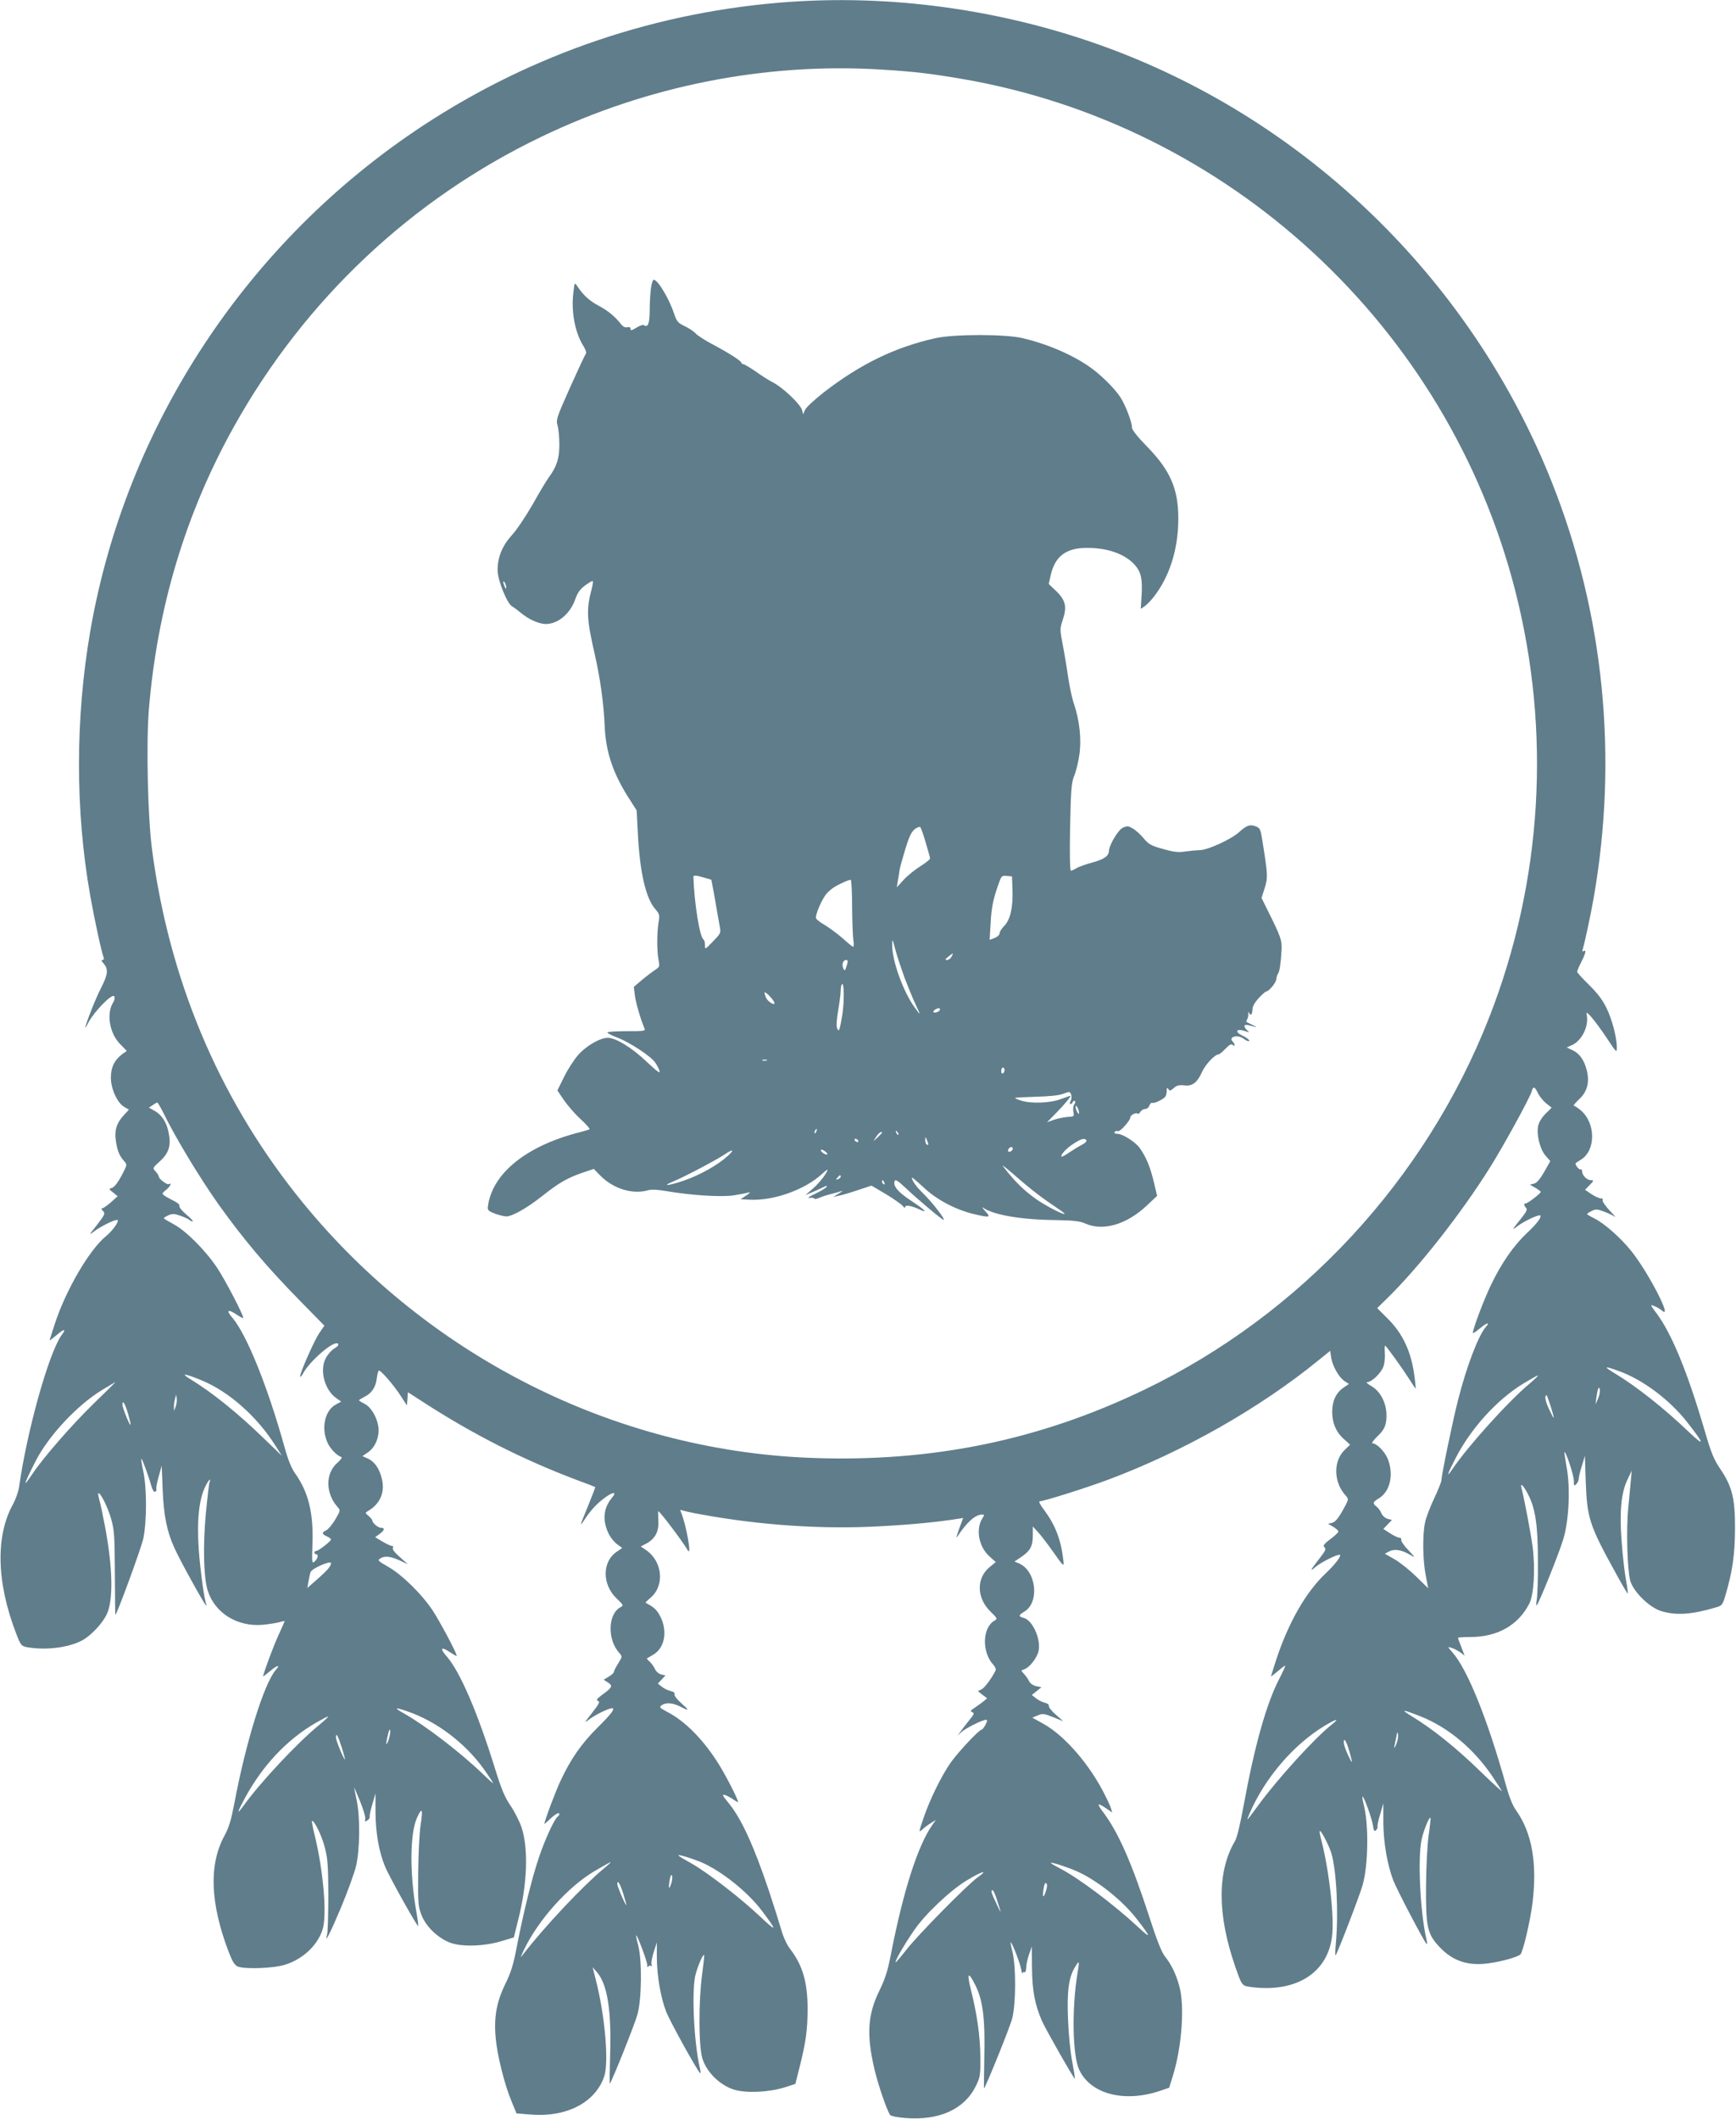 <?xml version="1.0" standalone="no"?>
<!DOCTYPE svg PUBLIC "-//W3C//DTD SVG 20010904//EN"
 "http://www.w3.org/TR/2001/REC-SVG-20010904/DTD/svg10.dtd">
<svg version="1.0" xmlns="http://www.w3.org/2000/svg"
 width="1049pt" height="1280pt" viewBox="0 0 1049 1280"
 preserveAspectRatio="xMidYMid meet">
<g transform="translate(0,1280) scale(0.1,-0.1)"
fill="#607d8b" stroke="none">
<path d="M4775 12789 c-799 -56 -1557 -312 -2222 -750 -1061 -699 -1792 -1811
-2007 -3049 -91 -527 -92 -1085 -1 -1600 23 -131 68 -341 81 -374 4 -9 1 -16
-6 -16 -9 0 -9 -5 3 -17 33 -37 31 -66 -11 -149 -34 -67 -72 -161 -97 -239 -3
-11 6 2 20 29 37 68 143 176 155 157 5 -9 3 -22 -5 -35 -43 -66 -25 -185 39
-252 l42 -43 -29 -21 c-46 -35 -67 -78 -67 -141 0 -67 38 -151 80 -176 l29
-17 -34 -37 c-42 -47 -55 -91 -44 -157 8 -55 21 -86 50 -118 18 -20 18 -21
-16 -86 -22 -41 -44 -70 -57 -74 -22 -7 -22 -7 6 -29 l27 -22 -40 -36 c-23
-20 -47 -37 -53 -37 -8 0 -6 -6 4 -16 15 -15 12 -22 -35 -83 -52 -66 -52 -66
-15 -38 40 29 114 66 135 67 20 0 -23 -63 -66 -98 -100 -81 -243 -325 -310
-531 -17 -52 -31 -96 -31 -99 0 -2 19 13 42 32 48 41 60 40 29 -2 -77 -109
-208 -577 -256 -917 -4 -27 -20 -72 -35 -100 -108 -193 -102 -474 18 -785 28
-72 31 -75 68 -82 115 -20 257 -1 337 45 52 31 117 101 142 154 40 84 37 275
-9 523 -14 74 -30 150 -36 169 -5 19 -8 37 -6 39 11 10 59 -87 78 -156 19 -68
21 -105 22 -329 1 -138 2 -251 3 -250 14 15 156 403 169 462 21 103 22 303 0
404 -9 41 -14 76 -12 78 4 4 43 -102 60 -163 6 -23 16 -39 23 -37 7 3 10 10 8
16 -3 7 4 41 14 77 l18 65 6 -145 c6 -154 25 -251 70 -350 29 -67 175 -331
189 -345 7 -7 9 -7 5 1 -11 20 -37 206 -46 332 -12 175 1 306 41 384 18 37 36
53 24 23 -3 -8 -13 -92 -22 -187 -18 -195 -14 -382 10 -464 42 -139 181 -225
337 -210 37 4 82 11 99 16 16 5 30 7 30 6 0 -2 -16 -39 -36 -82 -30 -64 -94
-236 -94 -252 0 -2 19 13 42 32 42 36 65 41 36 9 -72 -81 -182 -437 -252 -808
-19 -100 -32 -145 -60 -196 -95 -175 -86 -408 26 -702 23 -59 36 -80 55 -88
45 -17 215 -11 285 11 107 33 196 116 227 212 28 85 6 351 -48 573 -11 44 -18
81 -16 83 10 11 58 -84 76 -153 19 -70 22 -108 23 -290 0 -115 -3 -223 -7
-240 -18 -65 14 -4 83 159 39 94 80 206 91 250 24 100 26 298 4 401 -8 38 -15
72 -15 75 0 3 16 -35 36 -83 20 -49 34 -97 31 -107 -4 -16 -2 -17 13 -8 10 7
16 16 14 22 -2 6 5 40 16 76 l19 65 0 -113 c1 -125 20 -236 57 -327 24 -60
196 -367 201 -361 2 2 -3 43 -12 91 -40 230 -38 465 4 561 31 69 38 57 23 -39
-8 -51 -14 -180 -15 -292 -2 -187 0 -204 21 -257 26 -65 89 -128 160 -160 67
-31 206 -29 317 3 l80 24 27 109 c54 212 62 424 20 555 -12 36 -42 95 -67 132
-36 53 -55 99 -95 228 -104 335 -211 584 -291 674 -45 52 -34 62 25 22 20 -13
36 -22 36 -19 0 17 -103 210 -146 275 -65 98 -184 215 -268 263 -66 38 -67 40
-44 53 27 15 66 9 123 -19 l40 -19 -49 44 c-30 26 -47 48 -42 55 4 7 2 12 -5
12 -7 0 -33 12 -57 26 l-45 27 26 19 c31 23 35 38 9 38 -18 0 -52 29 -52 44 0
4 -10 16 -22 27 -23 19 -23 19 -3 31 70 41 101 110 84 187 -14 64 -42 108 -84
128 l-35 16 34 23 c45 31 71 97 62 156 -9 59 -45 118 -83 137 -18 9 -33 18
-33 21 0 3 15 12 32 21 44 21 69 59 75 113 3 25 9 46 13 46 13 0 90 -89 130
-151 l39 -60 3 40 3 40 85 -55 c310 -201 609 -352 940 -477 58 -21 106 -40
107 -41 1 -1 -18 -51 -42 -110 -25 -60 -45 -111 -45 -114 0 -4 12 11 26 33 36
54 72 92 118 126 53 39 76 38 43 -1 -52 -62 -58 -139 -17 -220 11 -21 33 -48
50 -60 l30 -22 -32 -22 c-90 -59 -91 -198 -2 -283 42 -40 43 -43 23 -53 -76
-41 -80 -196 -7 -276 19 -22 19 -22 -6 -63 -14 -22 -26 -45 -26 -51 0 -6 -14
-19 -31 -29 l-31 -19 26 -17 c31 -20 26 -30 -38 -76 -30 -23 -35 -30 -22 -35
13 -5 6 -18 -36 -72 -49 -62 -50 -65 -18 -40 38 29 117 67 138 68 23 0 -4 -35
-92 -122 -92 -92 -158 -186 -218 -315 -33 -70 -98 -244 -98 -261 0 -3 12 8 27
22 33 33 63 51 63 37 0 -5 -5 -13 -10 -16 -19 -12 -78 -140 -115 -251 -42
-126 -92 -329 -131 -529 -21 -112 -35 -158 -70 -230 -53 -108 -70 -200 -59
-324 8 -101 53 -284 96 -386 l30 -73 86 -7 c215 -18 390 72 444 230 29 85 5
367 -51 585 l-19 75 28 -32 c61 -73 86 -228 78 -491 -3 -101 -4 -182 -2 -180
13 14 151 359 167 418 26 95 28 323 5 415 -9 33 -14 61 -13 63 6 5 66 -155 67
-179 0 -13 3 -18 6 -11 2 6 10 9 16 5 6 -4 8 0 4 9 -3 9 3 42 13 74 l19 59 0
-91 c1 -115 24 -245 57 -329 23 -58 183 -348 204 -369 5 -5 4 9 -1 30 -35 152
-50 450 -28 556 11 50 46 134 54 126 2 -1 -4 -52 -12 -113 -22 -162 -22 -434
1 -510 24 -82 105 -162 190 -189 73 -23 209 -17 307 13 l65 21 27 107 c37 149
47 220 47 348 0 158 -30 261 -103 357 -23 29 -43 74 -57 122 -12 42 -45 147
-74 234 -92 273 -166 435 -244 530 -38 46 -41 53 -20 47 12 -4 35 -16 50 -27
16 -11 28 -17 28 -15 0 16 -70 153 -115 226 -91 147 -204 262 -310 317 -49 26
-53 30 -38 41 25 19 68 16 113 -7 57 -29 58 -25 7 20 -26 23 -44 47 -41 54 3
8 -5 16 -23 19 -15 4 -39 15 -53 26 l-25 20 23 24 23 25 -26 6 c-15 4 -31 18
-38 34 -7 15 -21 34 -32 44 -11 9 -18 18 -15 20 3 1 19 10 35 20 71 39 91 142
45 232 -21 41 -36 55 -89 83 -2 1 13 16 33 33 84 74 68 219 -31 286 l-31 21
34 18 c53 28 77 74 72 140 -1 30 -2 55 0 55 9 0 141 -174 178 -236 26 -44 -9
154 -41 230 -5 12 -5 17 2 13 5 -3 61 -16 124 -27 356 -65 730 -90 1073 -71
196 10 364 27 478 46 l28 4 -25 -67 c-13 -37 -19 -59 -12 -48 59 90 110 136
152 136 14 0 14 -3 1 -23 -41 -65 -22 -171 42 -229 l39 -35 -34 -28 c-85 -67
-83 -189 3 -272 40 -39 42 -43 25 -53 -75 -40 -80 -191 -9 -267 11 -12 18 -28
14 -35 -24 -48 -66 -105 -85 -114 l-22 -11 28 -22 28 -21 -25 -21 c-14 -11
-38 -28 -53 -38 -23 -15 -25 -20 -12 -25 14 -5 12 -12 -17 -47 -18 -23 -42
-53 -52 -68 l-20 -26 25 22 c26 23 126 73 147 73 9 0 9 -7 -3 -30 -9 -17 -19
-30 -24 -30 -15 0 -143 -137 -188 -201 -55 -79 -126 -224 -164 -337 -28 -83
-28 -85 -6 -65 12 11 35 29 52 39 l30 19 -21 -30 c-88 -125 -175 -397 -249
-774 -20 -105 -35 -153 -70 -225 -73 -148 -80 -269 -30 -481 21 -90 73 -240
93 -272 5 -7 43 -15 93 -19 205 -16 357 53 426 194 26 53 28 65 27 177 -1 124
-20 256 -58 408 -25 100 -15 109 27 25 46 -90 60 -202 55 -430 -2 -109 -3
-197 -2 -195 14 16 159 375 171 425 22 88 23 311 1 400 -9 35 -13 61 -10 58
12 -12 55 -124 62 -161 4 -22 8 -34 9 -27 0 7 6 10 11 7 6 -4 10 8 11 27 0 18
8 54 17 80 l17 48 1 -128 c1 -136 17 -222 60 -321 24 -54 195 -354 199 -349 2
2 -6 48 -16 103 -11 55 -22 168 -25 251 -8 171 4 259 42 320 27 44 28 42 14
-43 -34 -211 -29 -492 11 -577 69 -148 274 -201 491 -127 l53 18 22 71 c55
176 73 429 38 547 -20 72 -48 128 -86 176 -20 25 -50 101 -94 238 -107 329
-187 509 -276 629 -44 58 -40 64 15 27 l37 -25 -7 22 c-3 13 -20 50 -37 83
-90 182 -243 359 -371 430 l-68 38 32 13 c29 13 38 12 94 -10 l61 -25 -45 40
c-25 21 -44 45 -42 53 1 8 -9 16 -25 19 -16 4 -39 16 -53 27 l-25 20 29 23 29
24 -31 6 c-18 4 -36 16 -43 29 -6 13 -20 33 -31 45 -20 21 -20 21 1 28 32 10
79 71 87 112 14 74 -37 185 -91 199 -32 8 -31 16 4 37 94 55 74 247 -32 292
l-27 11 37 25 c58 38 74 68 74 132 l0 55 33 -36 c18 -20 57 -71 86 -112 72
-102 71 -101 64 -45 -14 115 -48 203 -115 293 -22 28 -34 52 -27 52 25 0 285
82 418 132 453 170 911 430 1266 719 l72 58 6 -42 c9 -52 47 -119 81 -141 l26
-17 -32 -22 c-46 -31 -69 -81 -69 -147 0 -68 25 -125 73 -166 l35 -32 -33 -32
c-70 -68 -67 -196 7 -276 19 -22 19 -22 -19 -90 -27 -48 -46 -70 -63 -74 l-25
-6 33 -19 c18 -11 31 -24 29 -30 -2 -5 -24 -26 -50 -45 -30 -22 -43 -38 -37
-44 15 -15 13 -20 -28 -73 -55 -70 -60 -82 -22 -49 36 30 139 81 147 72 8 -8
-30 -58 -85 -110 -121 -114 -227 -299 -302 -528 -16 -51 -30 -94 -30 -96 0 -2
19 13 42 32 23 20 43 35 44 33 2 -2 -14 -37 -35 -78 -77 -147 -149 -401 -215
-761 -21 -115 -41 -200 -53 -220 -108 -182 -108 -441 -1 -753 42 -121 42 -122
94 -129 272 -37 465 82 493 304 15 114 -17 397 -64 580 -8 30 -13 56 -10 58 7
7 55 -86 70 -134 31 -107 44 -358 27 -546 -4 -43 -5 -74 -1 -70 12 14 148 368
164 427 34 128 36 369 5 484 -6 24 -9 45 -7 47 7 7 59 -137 64 -178 4 -29 8
-34 18 -25 7 7 11 16 9 22 -2 5 5 39 16 75 l19 65 0 -115 c1 -123 24 -255 60
-350 20 -53 184 -366 201 -384 5 -5 4 9 -1 30 -37 161 -53 485 -29 599 11 54
47 142 54 133 2 -1 -3 -48 -11 -103 -8 -56 -15 -191 -16 -305 -2 -249 7 -294
81 -372 81 -87 177 -118 305 -98 76 11 164 36 184 52 15 12 59 199 73 308 30
244 -3 428 -99 563 -20 27 -42 82 -61 152 -111 397 -232 699 -324 803 -30 34
-30 35 -6 27 14 -4 37 -16 53 -27 l27 -20 -20 52 c-11 28 -20 53 -20 55 0 3
33 5 73 5 166 0 291 71 358 202 28 54 37 211 20 344 -11 82 -52 297 -67 353
-11 39 13 16 40 -38 44 -85 59 -187 59 -401 1 -107 -3 -213 -7 -235 -4 -22 -4
-37 0 -33 14 14 135 314 160 398 35 113 44 314 20 439 -8 47 -14 86 -13 88 8
8 57 -139 57 -171 0 -33 2 -36 15 -22 8 8 15 23 15 33 0 10 8 45 19 78 l18 60
5 -155 c8 -222 22 -265 181 -553 38 -70 71 -126 73 -124 2 1 -3 39 -11 82 -8
44 -20 148 -26 231 -14 182 -3 297 36 377 l25 52 -5 -55 c-3 -30 -10 -106 -16
-169 -13 -132 -6 -375 12 -441 19 -67 117 -163 189 -184 90 -27 186 -20 332
24 33 10 38 16 53 68 43 144 58 246 59 402 1 185 -16 258 -90 367 -38 56 -55
97 -94 233 -104 353 -199 584 -291 707 -39 52 -39 53 -12 42 16 -6 36 -18 45
-26 70 -63 -82 231 -184 358 -64 80 -164 169 -224 198 -24 12 -44 24 -44 26 0
3 12 11 28 19 24 12 33 12 75 -4 27 -10 56 -24 65 -31 9 -7 -5 10 -32 38 -26
28 -45 56 -42 62 4 6 0 11 -11 11 -10 0 -36 12 -57 26 l-38 26 28 29 c26 27
26 29 7 29 -24 0 -53 30 -53 54 0 9 -4 15 -9 11 -9 -5 -38 33 -29 39 2 1 16
10 31 20 91 56 90 222 -2 299 -18 15 -37 27 -41 27 -5 0 9 17 31 38 49 45 64
99 49 169 -15 65 -44 108 -87 128 l-36 17 29 13 c63 26 108 119 91 188 -9 33
52 -39 124 -147 56 -85 59 -88 59 -55 0 60 -28 167 -61 236 -23 49 -53 89
-105 141 -41 40 -74 76 -74 81 0 5 11 32 25 59 27 53 32 77 14 66 -7 -4 -9 0
-5 12 13 44 46 197 65 304 150 852 64 1721 -251 2515 -473 1192 -1435 2146
-2628 2605 -625 240 -1315 345 -1975 299z m545 -409 c200 -12 300 -24 489 -56
1617 -276 2937 -1495 3346 -3089 220 -857 165 -1760 -156 -2581 -384 -981
-1137 -1794 -2084 -2250 -635 -306 -1285 -439 -2012 -412 -1206 45 -2353 631
-3114 1593 -472 597 -766 1298 -870 2080 -26 196 -36 632 -20 841 50 619 222
1193 516 1719 428 766 1073 1373 1857 1749 641 308 1350 448 2048 406z m3973
-6184 c9 -19 31 -46 49 -61 l34 -27 -37 -37 c-24 -24 -40 -51 -45 -75 -10 -54
12 -141 46 -179 l28 -32 -37 -65 c-25 -44 -44 -66 -61 -71 l-25 -6 32 -19 c18
-10 33 -22 33 -25 0 -9 -78 -69 -89 -69 -14 0 -14 -13 1 -28 8 -8 2 -23 -27
-59 -61 -76 -62 -79 -24 -50 39 30 128 71 136 64 10 -11 -21 -51 -82 -108 -79
-75 -153 -181 -216 -313 -44 -92 -109 -264 -109 -289 0 -5 19 8 42 27 42 36
65 41 36 9 -45 -52 -117 -241 -168 -443 -32 -125 -100 -454 -100 -483 0 -9
-20 -59 -44 -110 -24 -50 -49 -116 -55 -145 -16 -75 -14 -227 4 -319 8 -43 15
-78 15 -78 0 -1 -33 32 -73 71 -40 39 -99 86 -131 104 l-58 33 26 14 c32 17
75 10 126 -20 35 -20 34 -19 -11 29 -26 27 -45 55 -42 62 3 6 -3 12 -11 12 -9
0 -34 12 -57 27 l-40 26 26 27 26 27 -26 7 c-15 4 -31 18 -38 34 -6 15 -20 33
-29 40 -25 18 -23 28 13 49 69 41 93 145 54 241 -18 43 -66 92 -91 92 -8 0 5
19 30 43 33 32 45 52 51 85 15 89 -23 181 -90 219 -23 13 -33 23 -23 23 27 0
86 57 98 96 7 19 10 55 8 80 -2 24 -1 44 2 44 7 -1 107 -141 149 -207 18 -29
34 -53 35 -53 1 0 -1 30 -6 67 -18 152 -70 266 -165 359 l-61 61 55 54 c195
190 449 513 626 795 84 134 244 426 253 462 8 31 18 28 37 -12z m-8309 -113
c72 -150 224 -401 339 -563 151 -210 284 -369 488 -577 l149 -152 -32 -47
c-32 -48 -122 -253 -114 -261 2 -3 10 6 17 19 40 75 188 203 211 180 7 -7 0
-15 -20 -28 -17 -9 -40 -35 -52 -57 -41 -72 -10 -193 62 -244 l30 -21 -30 -16
c-69 -35 -93 -143 -53 -232 17 -37 55 -77 84 -87 6 -2 -5 -18 -26 -36 -72 -64
-70 -184 3 -266 18 -19 17 -22 -14 -75 -18 -30 -42 -59 -54 -65 -29 -13 -28
-23 3 -37 14 -6 25 -15 25 -19 0 -10 -75 -69 -89 -69 -6 0 -11 -4 -11 -10 0
-5 5 -10 10 -10 16 0 11 -26 -8 -43 -17 -16 -18 -12 -14 105 7 189 -25 315
-107 430 -20 28 -42 83 -61 153 -102 366 -229 682 -316 784 -41 47 -27 55 30
16 20 -13 36 -21 36 -17 -1 21 -108 227 -157 301 -71 107 -191 227 -266 266
-31 17 -57 32 -57 35 0 3 13 11 28 18 24 10 36 10 72 -3 24 -8 49 -20 57 -27
7 -6 16 -9 18 -6 2 2 -16 21 -41 42 -25 21 -43 44 -40 51 2 7 -11 19 -32 29
-20 10 -46 24 -56 31 -19 14 -18 15 7 36 24 18 39 48 18 35 -10 -7 -61 31 -61
45 0 5 -9 19 -19 31 -20 21 -20 21 25 62 55 50 69 96 53 173 -12 63 -43 110
-87 133 l-32 18 22 15 c13 9 25 16 28 16 3 1 18 -25 34 -56z m8800 -1567 c142
-51 304 -172 410 -307 105 -133 110 -154 15 -64 -152 146 -323 281 -455 360
-68 41 -60 44 30 11z m-8569 -54 c167 -68 338 -219 450 -397 l38 -60 -114 110
c-153 148 -305 271 -436 351 -66 40 -41 38 62 -4z m8028 -21 c-128 -106 -375
-381 -466 -516 -40 -59 -33 -34 20 68 93 179 247 349 406 447 45 27 85 50 90
50 4 0 -18 -22 -50 -49z m-8674 -118 c-133 -129 -309 -331 -374 -429 -20 -30
-38 -54 -40 -54 -5 0 19 53 62 136 78 151 248 333 396 424 45 27 83 50 84 50
2 0 -56 -57 -128 -127z m9087 26 l-15 -34 5 40 c8 56 16 76 21 49 2 -12 -3
-37 -11 -55z m-8595 -49 l-10 -25 0 25 c-1 14 3 36 7 50 l7 25 3 -25 c2 -14
-2 -37 -7 -50z m8309 4 c27 -87 25 -91 -9 -19 -24 51 -30 85 -15 85 2 0 12
-30 24 -66z m-8596 -46 c9 -31 16 -60 15 -65 -1 -17 -49 100 -49 120 0 34 16
7 34 -55z m1226 -902 c0 -18 -20 -41 -77 -92 l-66 -58 7 40 c4 21 9 46 12 55
6 22 124 74 124 55z m461 -895 c176 -60 348 -190 462 -348 31 -44 57 -83 57
-86 0 -3 -28 22 -62 55 -135 130 -349 294 -475 365 -66 37 -60 41 18 14z
m6119 -29 c169 -66 326 -197 440 -367 25 -38 50 -77 55 -85 4 -8 -48 39 -116
105 -161 157 -298 267 -436 351 -62 38 -47 37 57 -4z m-6652 -54 c-128 -104
-356 -347 -456 -487 -44 -60 -40 -43 9 48 107 196 252 350 425 451 38 22 72
40 77 40 4 0 -20 -23 -55 -52z m6117 1 c-99 -78 -319 -320 -433 -474 -84 -114
-83 -114 -62 -63 92 215 266 418 455 532 74 44 93 47 40 5z m-5695 -85 c-17
-50 -21 -38 -7 21 6 28 12 42 15 32 2 -9 -2 -33 -8 -53z m6086 -35 c-9 -19
-14 -25 -11 -14 2 11 7 38 12 60 6 34 8 36 11 14 2 -15 -4 -42 -12 -60z
m-6370 -19 c12 -39 20 -70 19 -70 -8 0 -55 114 -55 133 0 33 12 12 36 -63z
m6088 -22 c22 -77 20 -82 -9 -20 -14 30 -25 63 -25 75 0 34 16 8 34 -55z
m-3918 -668 c123 -53 281 -179 367 -293 96 -127 94 -134 -13 -33 -114 108
-315 263 -410 317 -95 53 -102 60 -42 43 29 -8 73 -24 98 -34z m-591 -42
c-125 -104 -352 -345 -483 -514 -20 -27 -20 -25 4 26 88 183 268 383 429 477
50 29 92 53 95 53 3 -1 -17 -19 -45 -42z m2861 -13 c126 -56 280 -179 368
-295 82 -106 83 -117 5 -44 -146 136 -366 302 -480 359 -27 14 -49 27 -49 30
0 7 100 -25 156 -50z m-597 -36 c-63 -45 -364 -350 -434 -441 -33 -42 -61 -75
-63 -73 -6 6 54 110 111 192 66 98 224 247 323 305 89 54 130 64 63 17z
m-1852 -35 c-14 -45 -19 -37 -11 15 4 25 10 38 14 31 4 -7 3 -27 -3 -46z
m-289 -71 c11 -35 18 -63 17 -63 -7 0 -55 113 -55 128 0 30 19 -2 38 -65z
m2552 22 c-15 -47 -23 -40 -14 14 4 27 10 39 16 33 7 -7 6 -23 -2 -47z m-296
-52 c29 -91 29 -92 -3 -24 -32 67 -36 81 -23 81 5 0 16 -26 26 -57z"/>
<path d="M3934 11063 c-4 -27 -8 -87 -8 -135 -1 -86 -10 -109 -37 -92 -5 3
-25 -4 -44 -16 -28 -17 -35 -19 -35 -7 0 10 -7 13 -19 10 -13 -3 -26 3 -38 18
-38 48 -77 80 -134 111 -57 30 -94 64 -130 118 -17 25 -17 25 -24 -34 -15
-117 9 -245 60 -326 13 -21 20 -41 16 -46 -5 -5 -48 -97 -96 -204 -82 -184
-86 -196 -76 -231 6 -20 11 -72 11 -115 0 -84 -16 -133 -63 -197 -13 -17 -57
-90 -97 -162 -41 -71 -97 -156 -126 -187 -59 -65 -88 -135 -87 -214 0 -60 57
-201 88 -218 11 -6 35 -24 54 -40 46 -38 108 -66 149 -66 74 0 148 62 179 152
13 37 29 59 57 80 21 15 42 28 47 28 4 0 1 -22 -6 -49 -33 -125 -30 -182 19
-395 33 -145 54 -295 60 -436 7 -157 52 -289 154 -445 l39 -61 7 -134 c12
-241 48 -397 106 -463 26 -30 27 -36 19 -82 -10 -65 -10 -169 0 -223 8 -40 7
-44 -18 -60 -14 -9 -50 -36 -79 -60 l-52 -44 6 -51 c6 -46 36 -149 58 -199 8
-17 -1 -18 -108 -18 -64 0 -116 -3 -116 -8 0 -4 27 -18 61 -31 74 -28 201
-112 227 -149 11 -15 23 -38 27 -52 6 -19 -14 -4 -77 55 -89 85 -187 145 -235
145 -46 0 -129 -47 -178 -102 -25 -28 -64 -88 -86 -133 l-41 -83 40 -59 c22
-32 67 -84 101 -115 34 -31 58 -59 53 -61 -4 -2 -29 -10 -57 -17 -325 -82
-532 -250 -557 -450 -3 -21 4 -27 42 -42 25 -9 56 -17 69 -17 34 -1 127 51
217 123 101 80 154 110 241 140 l71 24 38 -39 c79 -81 196 -117 290 -90 20 6
58 4 110 -5 150 -26 339 -38 413 -25 38 6 77 14 87 17 11 3 3 -5 -16 -18 l-35
-23 53 -3 c146 -8 337 60 442 158 16 15 30 26 30 23 0 -17 -47 -78 -87 -113
l-46 -40 39 16 c21 9 52 23 68 31 18 10 26 11 21 3 -4 -7 -35 -26 -69 -42 -38
-18 -51 -27 -33 -25 15 2 27 0 27 -4 0 -5 15 -3 33 5 17 8 50 18 72 23 22 6
49 13 60 17 11 4 4 -2 -15 -14 l-35 -21 34 7 c18 3 71 19 115 34 l82 27 88
-52 c48 -29 93 -61 101 -71 9 -11 14 -14 15 -6 0 14 37 8 84 -14 59 -28 36 -4
-46 50 -82 54 -113 90 -102 121 5 11 20 1 63 -39 68 -65 223 -196 233 -196 13
0 -67 104 -119 155 -46 45 -73 82 -73 101 0 3 31 -23 70 -59 78 -74 191 -134
301 -161 100 -24 109 -22 73 16 -16 18 -22 27 -14 22 62 -44 230 -73 435 -75
113 -2 148 -6 183 -21 107 -48 250 -6 371 108 l63 59 -21 88 c-21 87 -45 146
-84 201 -25 36 -104 86 -135 86 -14 0 -21 4 -17 11 4 6 13 8 20 5 13 -5 75 64
75 83 0 14 35 32 44 23 4 -4 12 1 17 11 6 9 18 17 29 17 10 0 22 9 25 21 4 11
12 18 18 16 13 -5 67 22 79 38 4 6 8 21 8 35 0 19 2 22 10 10 8 -12 12 -11 32
6 18 16 32 20 61 17 51 -7 80 14 110 80 21 47 78 107 101 107 4 0 23 15 41 34
24 25 36 31 44 23 7 -7 11 -7 11 -1 0 6 -5 15 -11 21 -29 29 30 45 65 18 11
-8 24 -15 29 -15 16 0 -3 18 -39 35 -46 22 -32 43 18 26 28 -9 30 -9 16 3 -10
7 -18 19 -18 26 0 12 12 11 67 -5 10 -3 2 2 -17 12 -19 9 -37 18 -39 20 -1 1
1 8 5 15 5 7 8 22 7 33 -2 11 0 14 3 8 10 -23 21 -14 22 17 0 19 13 43 38 70
20 22 41 40 45 40 16 0 60 53 61 74 1 11 5 26 10 33 10 12 17 59 22 145 3 56
-4 78 -84 238 l-37 75 19 60 c20 64 19 80 -14 286 -11 70 -14 77 -41 87 -33
13 -55 5 -97 -33 -47 -44 -188 -109 -238 -111 -26 -1 -68 -5 -95 -9 -36 -6
-67 -2 -130 16 -72 20 -86 28 -117 65 -19 23 -49 50 -66 59 -27 16 -34 16 -60
4 -28 -14 -82 -104 -83 -140 -2 -31 -28 -50 -101 -70 -41 -11 -85 -27 -97 -35
-12 -8 -27 -14 -32 -14 -6 0 -8 93 -5 263 5 230 8 268 25 310 11 26 25 83 31
127 14 92 1 208 -32 306 -12 33 -27 106 -36 164 -8 58 -23 147 -33 198 -17 90
-17 94 1 148 26 78 17 118 -40 173 l-45 43 12 53 c26 115 93 165 220 165 126
0 231 -38 289 -104 37 -43 46 -82 40 -186 l-5 -78 22 14 c12 8 35 31 52 52 99
124 153 292 153 479 0 179 -48 290 -187 433 -57 58 -93 103 -93 116 0 34 -38
134 -70 184 -35 54 -124 142 -191 187 -108 74 -252 135 -399 170 -108 25 -412
25 -527 0 -243 -54 -454 -156 -676 -328 -56 -44 -107 -91 -113 -106 l-11 -26
-6 24 c-10 37 -116 138 -179 170 -20 10 -66 39 -101 64 -36 25 -70 45 -76 45
-6 0 -11 4 -11 8 0 11 -77 60 -175 112 -44 23 -89 52 -101 65 -12 13 -43 34
-68 45 -39 19 -47 28 -62 73 -30 91 -99 207 -124 207 -5 0 -12 -21 -16 -47z
m-875 -1813 c0 -10 -3 -8 -9 5 -12 27 -12 43 0 25 5 -8 9 -22 9 -30z m2535
-1541 c14 -47 26 -90 26 -96 0 -5 -26 -26 -58 -46 -32 -20 -78 -57 -101 -82
l-42 -46 6 38 c4 21 9 52 11 68 3 17 19 74 35 127 22 72 36 102 56 118 14 11
30 17 34 13 4 -4 19 -46 33 -94z m-1340 -211 c22 -6 42 -12 44 -13 1 -1 11
-54 22 -116 11 -63 23 -135 28 -160 9 -46 9 -46 -40 -97 -48 -50 -48 -50 -48
-22 0 16 -4 31 -9 34 -23 14 -56 221 -61 379 0 10 16 9 64 -5z m1864 -72 c4
-108 -13 -182 -49 -219 -16 -16 -29 -36 -29 -46 0 -9 -13 -21 -30 -28 l-30
-11 6 101 c5 97 16 149 51 245 14 40 18 43 47 40 l31 -3 3 -79z m-969 -109 c1
-89 4 -179 8 -199 3 -21 2 -38 -2 -38 -4 0 -32 23 -63 51 -32 28 -81 64 -109
81 -29 16 -53 36 -53 43 0 25 30 97 57 136 19 26 48 49 88 68 32 16 62 28 66
25 4 -2 8 -77 8 -167z m316 -422 c19 -50 47 -118 62 -151 39 -84 39 -84 1 -32
-70 95 -139 287 -137 382 0 37 2 35 20 -34 11 -41 36 -115 54 -165z m285 125
c-6 -11 -18 -20 -28 -20 -13 0 -12 4 8 20 31 25 33 25 20 0z m-634 -55 c-10
-31 -12 -33 -20 -16 -11 24 -2 51 17 51 11 0 12 -7 3 -35z m-26 -294 c-16 -97
-21 -111 -32 -82 -5 13 -2 57 7 108 8 47 15 100 15 118 0 17 3 35 8 39 13 13
14 -106 2 -183z m-410 68 c0 -15 -38 8 -50 31 -5 10 -10 25 -10 32 1 15 60
-47 60 -63z m1000 -38 c0 -11 -31 -24 -39 -16 -3 3 1 10 9 15 19 12 30 12 30
1z m-1047 -308 c-7 -2 -19 -2 -25 0 -7 3 -2 5 12 5 14 0 19 -2 13 -5z m1437
-57 c0 -8 -4 -18 -10 -21 -5 -3 -10 3 -10 14 0 12 5 21 10 21 6 0 10 -6 10
-14z m400 -187 c-7 -11 -7 -19 -1 -19 5 0 11 6 14 13 2 6 8 9 12 5 4 -4 3 -14
-4 -21 -6 -8 -8 -27 -5 -44 6 -28 4 -29 -35 -31 -22 -2 -59 -9 -82 -17 l-42
-15 57 58 c51 52 92 102 84 102 -2 0 -27 -9 -57 -20 -63 -24 -175 -29 -239
-10 -23 7 -40 15 -38 17 2 2 60 5 127 7 81 2 138 8 164 18 38 14 40 14 47 -4
5 -11 3 -28 -2 -39z m50 -69 c0 -13 -1 -13 -10 0 -5 8 -10 22 -10 30 0 13 1
13 10 0 5 -8 10 -22 10 -30z m-1587 -115 c-3 -9 -8 -14 -10 -11 -3 3 -2 9 2
15 9 16 15 13 8 -4z m495 -20 c-3 -3 -9 2 -12 12 -6 14 -5 15 5 6 7 -7 10 -15
7 -18z m-98 12 c0 -2 -12 -14 -26 -28 l-27 -24 18 28 c14 22 35 36 35 24z
m279 -70 c1 -5 -3 -5 -9 -2 -5 3 -10 16 -9 28 0 21 1 21 9 2 5 -11 9 -24 9
-28z m-424 23 c3 -5 2 -10 -4 -10 -5 0 -13 5 -16 10 -3 6 -2 10 4 10 5 0 13
-4 16 -10z m1380 0 c3 -5 -9 -17 -27 -26 -18 -9 -52 -30 -76 -46 -24 -17 -45
-28 -47 -26 -10 9 30 52 73 79 48 31 67 35 77 19z m-445 -49 c0 -12 -20 -25
-27 -18 -7 7 6 27 18 27 5 0 9 -4 9 -9z m-1120 -34 c0 -4 -9 -3 -20 3 -11 6
-20 15 -20 20 0 6 9 5 20 -2 11 -7 20 -16 20 -21z m-605 -13 c-60 -54 -166
-113 -258 -145 -98 -34 -146 -38 -67 -6 68 28 257 128 308 162 53 36 63 30 17
-11z m1870 -225 c33 -26 89 -65 125 -89 75 -49 46 -45 -50 7 -110 60 -194 134
-280 248 -8 11 21 -12 65 -50 44 -39 107 -91 140 -116z m-1185 102 c0 -5 -7
-12 -16 -15 -14 -5 -15 -4 -4 9 14 17 20 19 20 6z m264 -37 c3 -8 2 -12 -4 -9
-6 3 -10 10 -10 16 0 14 7 11 14 -7z"/>
</g>
</svg>
